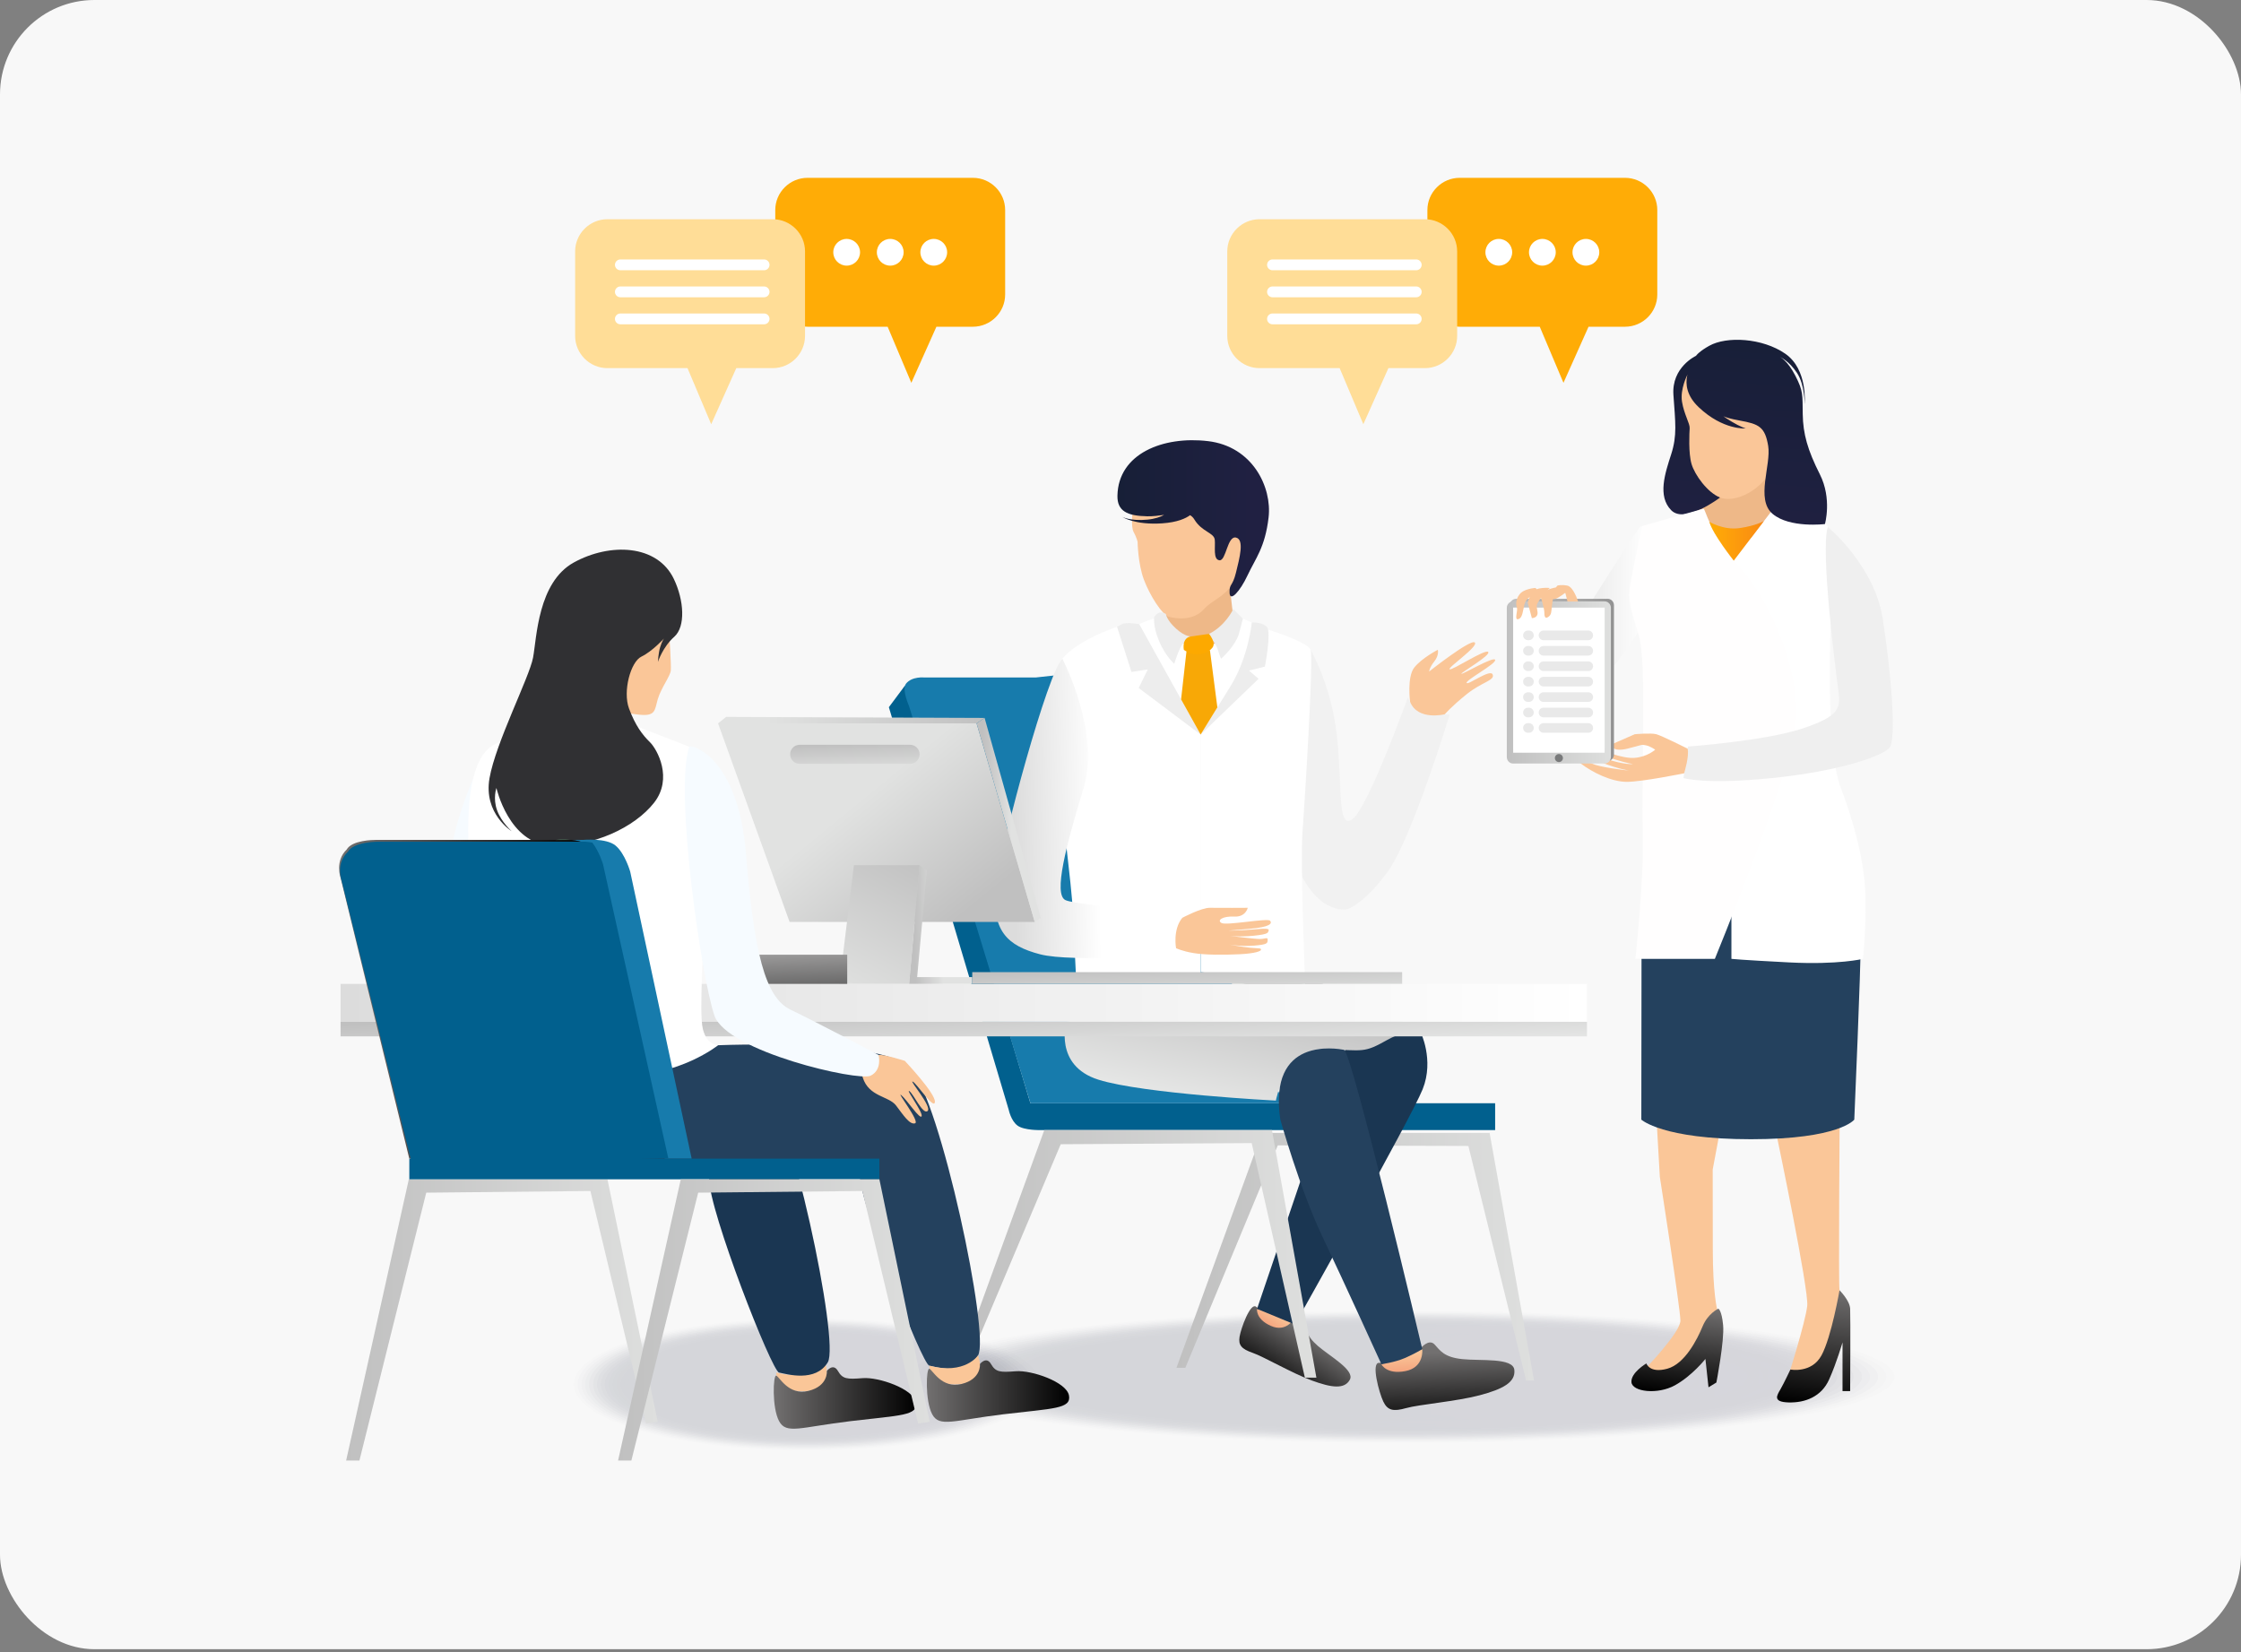 <svg width="274" height="202" viewBox="0 0 274 202" fill="none" xmlns="http://www.w3.org/2000/svg">
<rect x="0" y="0" width="274" height="202" fill="#808080" stroke="none"/>
<rect width="274" height="201.652" rx="11.545" fill="#F8F8F8"/>
<g clip-path="url(#clip0_2716_8542)">
<g opacity="0.16">
<path opacity="0.04" d="M98.668 177.371C114.423 177.371 127.196 173.745 127.196 169.272C127.196 164.799 114.423 161.173 98.668 161.173C82.913 161.173 70.141 164.799 70.141 169.272C70.141 173.745 82.913 177.371 98.668 177.371Z" fill="url(#paint0_linear_2716_8542)"/>
<path opacity="0.08" d="M98.663 177.237C114.157 177.237 126.717 173.671 126.717 169.272C126.717 164.873 114.157 161.307 98.663 161.307C83.169 161.307 70.609 164.873 70.609 169.272C70.609 173.671 83.169 177.237 98.663 177.237Z" fill="url(#paint1_linear_2716_8542)"/>
<path opacity="0.12" d="M98.666 177.102C113.898 177.102 126.246 173.597 126.246 169.272C126.246 164.948 113.898 161.442 98.666 161.442C83.434 161.442 71.086 164.948 71.086 169.272C71.086 173.597 83.434 177.102 98.666 177.102Z" fill="url(#paint2_linear_2716_8542)"/>
<path opacity="0.15" d="M98.669 176.968C113.64 176.968 125.776 173.522 125.776 169.272C125.776 165.022 113.64 161.576 98.669 161.576C83.698 161.576 71.562 165.022 71.562 169.272C71.562 173.522 83.698 176.968 98.669 176.968Z" fill="url(#paint3_linear_2716_8542)"/>
<path opacity="0.19" d="M98.664 176.834C113.373 176.834 125.297 173.448 125.297 169.272C125.297 165.096 113.373 161.711 98.664 161.711C83.955 161.711 72.031 165.096 72.031 169.272C72.031 173.448 83.955 176.834 98.664 176.834Z" fill="url(#paint4_linear_2716_8542)"/>
<path opacity="0.23" d="M98.666 176.699C113.113 176.699 124.825 173.374 124.825 169.272C124.825 165.171 113.113 161.846 98.666 161.846C84.219 161.846 72.508 165.171 72.508 169.272C72.508 173.374 84.219 176.699 98.666 176.699Z" fill="url(#paint5_linear_2716_8542)"/>
<path opacity="0.27" d="M98.669 176.564C112.855 176.564 124.354 173.3 124.354 169.272C124.354 165.245 112.855 161.98 98.669 161.98C84.484 161.98 72.984 165.245 72.984 169.272C72.984 173.3 84.484 176.564 98.669 176.564Z" fill="url(#paint6_linear_2716_8542)"/>
<path opacity="0.31" d="M98.665 176.43C112.588 176.43 123.876 173.225 123.876 169.272C123.876 165.319 112.588 162.114 98.665 162.114C84.741 162.114 73.453 165.319 73.453 169.272C73.453 173.225 84.741 176.43 98.665 176.43Z" fill="url(#paint7_linear_2716_8542)"/>
<path opacity="0.35" d="M98.667 176.295C112.33 176.295 123.405 173.151 123.405 169.272C123.405 165.394 112.33 162.249 98.667 162.249C85.005 162.249 73.93 165.394 73.93 169.272C73.93 173.151 85.005 176.295 98.667 176.295Z" fill="url(#paint8_linear_2716_8542)"/>
<path opacity="0.38" d="M98.662 176.161C112.063 176.161 122.927 173.077 122.927 169.272C122.927 165.468 112.063 162.384 98.662 162.384C85.262 162.384 74.398 165.468 74.398 169.272C74.398 173.077 85.262 176.161 98.662 176.161Z" fill="url(#paint9_linear_2716_8542)"/>
<path opacity="0.42" d="M98.665 176.027C111.803 176.027 122.454 173.003 122.454 169.272C122.454 165.542 111.803 162.518 98.665 162.518C85.526 162.518 74.875 165.542 74.875 169.272C74.875 173.003 85.526 176.027 98.665 176.027Z" fill="url(#paint10_linear_2716_8542)"/>
<path opacity="0.46" d="M98.668 175.892C111.545 175.892 121.984 172.928 121.984 169.272C121.984 165.616 111.545 162.653 98.668 162.653C85.79 162.653 75.352 165.616 75.352 169.272C75.352 172.928 85.79 175.892 98.668 175.892Z" fill="url(#paint11_linear_2716_8542)"/>
<path opacity="0.5" d="M98.663 175.757C111.278 175.757 121.505 172.854 121.505 169.272C121.505 165.691 111.278 162.787 98.663 162.787C86.047 162.787 75.82 165.691 75.82 169.272C75.82 172.854 86.047 175.757 98.663 175.757Z" fill="url(#paint12_linear_2716_8542)"/>
<path opacity="0.54" d="M98.666 175.623C111.02 175.623 121.035 172.78 121.035 169.272C121.035 165.765 111.02 162.921 98.666 162.921C86.312 162.921 76.297 165.765 76.297 169.272C76.297 172.78 86.312 175.623 98.666 175.623Z" fill="url(#paint13_linear_2716_8542)"/>
<path opacity="0.58" d="M98.669 175.488C110.761 175.488 120.564 172.705 120.564 169.272C120.564 165.839 110.761 163.056 98.669 163.056C86.576 163.056 76.773 165.839 76.773 169.272C76.773 172.705 86.576 175.488 98.669 175.488Z" fill="url(#paint14_linear_2716_8542)"/>
<path opacity="0.62" d="M98.663 175.354C110.493 175.354 120.084 172.631 120.084 169.272C120.084 165.913 110.493 163.191 98.663 163.191C86.833 163.191 77.242 165.913 77.242 169.272C77.242 172.631 86.833 175.354 98.663 175.354Z" fill="url(#paint15_linear_2716_8542)"/>
<path opacity="0.65" d="M98.666 175.22C110.235 175.22 119.613 172.557 119.613 169.272C119.613 165.988 110.235 163.325 98.666 163.325C87.097 163.325 77.719 165.988 77.719 169.272C77.719 172.557 87.097 175.22 98.666 175.22Z" fill="url(#paint16_linear_2716_8542)"/>
<path opacity="0.69" d="M98.669 175.085C109.976 175.085 119.142 172.482 119.142 169.272C119.142 166.062 109.976 163.46 98.669 163.46C87.362 163.46 78.195 166.062 78.195 169.272C78.195 172.482 87.362 175.085 98.669 175.085Z" fill="url(#paint17_linear_2716_8542)"/>
<path opacity="0.73" d="M98.664 174.95C109.71 174.95 118.664 172.408 118.664 169.272C118.664 166.136 109.71 163.594 98.664 163.594C87.618 163.594 78.664 166.136 78.664 169.272C78.664 172.408 87.618 174.95 98.664 174.95Z" fill="url(#paint18_linear_2716_8542)"/>
<path opacity="0.77" d="M98.667 174.816C109.451 174.816 118.193 172.334 118.193 169.272C118.193 166.21 109.451 163.728 98.667 163.728C87.883 163.728 79.141 166.21 79.141 169.272C79.141 172.334 87.883 174.816 98.667 174.816Z" fill="url(#paint19_linear_2716_8542)"/>
<path opacity="0.81" d="M98.669 174.681C109.191 174.681 117.721 172.259 117.721 169.272C117.721 166.285 109.191 163.863 98.669 163.863C88.147 163.863 79.617 166.285 79.617 169.272C79.617 172.259 88.147 174.681 98.669 174.681Z" fill="url(#paint20_linear_2716_8542)"/>
<path opacity="0.85" d="M98.664 174.546C108.925 174.546 117.243 172.185 117.243 169.272C117.243 166.359 108.925 163.998 98.664 163.998C88.404 163.998 80.086 166.359 80.086 169.272C80.086 172.185 88.404 174.546 98.664 174.546Z" fill="url(#paint21_linear_2716_8542)"/>
<path opacity="0.88" d="M98.667 174.412C108.666 174.412 116.772 172.111 116.772 169.272C116.772 166.433 108.666 164.132 98.667 164.132C88.668 164.132 80.562 166.433 80.562 169.272C80.562 172.111 88.668 174.412 98.667 174.412Z" fill="url(#paint22_linear_2716_8542)"/>
<path opacity="0.92" d="M98.662 174.277C108.4 174.277 116.293 172.036 116.293 169.272C116.293 166.508 108.4 164.267 98.662 164.267C88.925 164.267 81.031 166.508 81.031 169.272C81.031 172.036 88.925 174.277 98.662 174.277Z" fill="url(#paint23_linear_2716_8542)"/>
<path opacity="0.96" d="M98.665 174.143C108.141 174.143 115.823 171.962 115.823 169.272C115.823 166.582 108.141 164.401 98.665 164.401C89.189 164.401 81.508 166.582 81.508 169.272C81.508 171.962 89.189 174.143 98.665 174.143Z" fill="url(#paint24_linear_2716_8542)"/>
<path d="M98.667 174.009C107.881 174.009 115.35 171.888 115.35 169.272C115.35 166.656 107.881 164.535 98.667 164.535C89.454 164.535 81.984 166.656 81.984 169.272C81.984 171.888 89.454 174.009 98.667 174.009Z" fill="url(#paint25_linear_2716_8542)"/>
</g>
<g opacity="0.16">
<path opacity="0.04" d="M171.438 176.443C204.688 176.443 231.642 172.817 231.642 168.343C231.642 163.87 204.688 160.244 171.438 160.244C138.189 160.244 111.234 163.87 111.234 168.343C111.234 172.817 138.189 176.443 171.438 176.443Z" fill="url(#paint26_linear_2716_8542)"/>
<path opacity="0.08" d="M171.438 176.308C204.135 176.308 230.641 172.742 230.641 168.343C230.641 163.944 204.135 160.378 171.438 160.378C138.741 160.378 112.234 163.944 112.234 168.343C112.234 172.742 138.741 176.308 171.438 176.308Z" fill="url(#paint27_linear_2716_8542)"/>
<path opacity="0.12" d="M171.438 176.173C203.583 176.173 229.642 172.668 229.642 168.343C229.642 164.019 203.583 160.513 171.438 160.513C139.293 160.513 113.234 164.019 113.234 168.343C113.234 172.668 139.293 176.173 171.438 176.173Z" fill="url(#paint28_linear_2716_8542)"/>
<path opacity="0.15" d="M171.439 176.039C203.032 176.039 228.643 172.594 228.643 168.343C228.643 164.093 203.032 160.648 171.439 160.648C139.846 160.648 114.234 164.093 114.234 168.343C114.234 172.594 139.846 176.039 171.439 176.039Z" fill="url(#paint29_linear_2716_8542)"/>
<path opacity="0.19" d="M171.438 175.905C202.479 175.905 227.642 172.52 227.642 168.343C227.642 164.167 202.479 160.782 171.438 160.782C140.398 160.782 115.234 164.167 115.234 168.343C115.234 172.52 140.398 175.905 171.438 175.905Z" fill="url(#paint30_linear_2716_8542)"/>
<path opacity="0.23" d="M171.439 175.77C201.927 175.77 226.643 172.445 226.643 168.343C226.643 164.242 201.927 160.917 171.439 160.917C140.95 160.917 116.234 164.242 116.234 168.343C116.234 172.445 140.95 175.77 171.439 175.77Z" fill="url(#paint31_linear_2716_8542)"/>
<path opacity="0.27" d="M171.439 175.636C201.375 175.636 225.643 172.371 225.643 168.343C225.643 164.316 201.375 161.051 171.439 161.051C141.502 161.051 117.234 164.316 117.234 168.343C117.234 172.371 141.502 175.636 171.439 175.636Z" fill="url(#paint32_linear_2716_8542)"/>
<path opacity="0.31" d="M171.439 175.501C200.823 175.501 224.644 172.297 224.644 168.343C224.644 164.39 200.823 161.186 171.439 161.186C142.055 161.186 118.234 164.39 118.234 168.343C118.234 172.297 142.055 175.501 171.439 175.501Z" fill="url(#paint33_linear_2716_8542)"/>
<path opacity="0.35" d="M171.439 175.366C200.272 175.366 223.645 172.222 223.645 168.343C223.645 164.465 200.272 161.321 171.439 161.321C142.607 161.321 119.234 164.465 119.234 168.343C119.234 172.222 142.607 175.366 171.439 175.366Z" fill="url(#paint34_linear_2716_8542)"/>
<path opacity="0.38" d="M171.439 175.232C199.719 175.232 222.644 172.148 222.644 168.344C222.644 164.539 199.719 161.455 171.439 161.455C143.16 161.455 120.234 164.539 120.234 168.344C120.234 172.148 143.16 175.232 171.439 175.232Z" fill="url(#paint35_linear_2716_8542)"/>
<path opacity="0.42" d="M171.44 175.098C199.167 175.098 221.645 172.074 221.645 168.344C221.645 164.613 199.167 161.589 171.44 161.589C143.712 161.589 121.234 164.613 121.234 168.344C121.234 172.074 143.712 175.098 171.44 175.098Z" fill="url(#paint36_linear_2716_8542)"/>
<path opacity="0.46" d="M171.44 174.963C198.616 174.963 220.646 171.999 220.646 168.343C220.646 164.688 198.616 161.724 171.44 161.724C144.265 161.724 122.234 164.688 122.234 168.343C122.234 171.999 144.265 174.963 171.44 174.963Z" fill="url(#paint37_linear_2716_8542)"/>
<path opacity="0.5" d="M171.44 174.829C198.063 174.829 219.645 171.925 219.645 168.344C219.645 164.762 198.063 161.858 171.44 161.858C144.817 161.858 123.234 164.762 123.234 168.344C123.234 171.925 144.817 174.829 171.44 174.829Z" fill="url(#paint38_linear_2716_8542)"/>
<path opacity="0.54" d="M171.44 174.694C197.511 174.694 218.646 171.851 218.646 168.344C218.646 164.836 197.511 161.993 171.44 161.993C145.369 161.993 124.234 164.836 124.234 168.344C124.234 171.851 145.369 174.694 171.44 174.694Z" fill="url(#paint39_linear_2716_8542)"/>
<path opacity="0.58" d="M171.44 174.559C196.959 174.559 217.646 171.776 217.646 168.344C217.646 164.911 196.959 162.128 171.44 162.128C145.921 162.128 125.234 164.911 125.234 168.344C125.234 171.776 145.921 174.559 171.44 174.559Z" fill="url(#paint40_linear_2716_8542)"/>
<path opacity="0.62" d="M171.44 174.425C196.407 174.425 216.646 171.702 216.646 168.344C216.646 164.985 196.407 162.262 171.44 162.262C146.474 162.262 126.234 164.985 126.234 168.344C126.234 171.702 146.474 174.425 171.44 174.425Z" fill="url(#paint41_linear_2716_8542)"/>
<path opacity="0.65" d="M171.441 174.291C195.855 174.291 215.647 171.628 215.647 168.344C215.647 165.059 195.855 162.396 171.441 162.396C147.026 162.396 127.234 165.059 127.234 168.344C127.234 171.628 147.026 174.291 171.441 174.291Z" fill="url(#paint42_linear_2716_8542)"/>
<path opacity="0.69" d="M171.441 174.156C195.303 174.156 214.647 171.554 214.647 168.344C214.647 165.133 195.303 162.531 171.441 162.531C147.578 162.531 128.234 165.133 128.234 168.344C128.234 171.554 147.578 174.156 171.441 174.156Z" fill="url(#paint43_linear_2716_8542)"/>
<path opacity="0.73" d="M171.441 174.022C194.751 174.022 213.648 171.479 213.648 168.344C213.648 165.208 194.751 162.666 171.441 162.666C148.131 162.666 129.234 165.208 129.234 168.344C129.234 171.479 148.131 174.022 171.441 174.022Z" fill="url(#paint44_linear_2716_8542)"/>
<path opacity="0.77" d="M171.441 173.887C194.198 173.887 212.647 171.405 212.647 168.344C212.647 165.282 194.198 162.8 171.441 162.8C148.683 162.8 130.234 165.282 130.234 168.344C130.234 171.405 148.683 173.887 171.441 173.887Z" fill="url(#paint45_linear_2716_8542)"/>
<path opacity="0.81" d="M171.441 173.752C193.647 173.752 211.648 171.331 211.648 168.344C211.648 165.356 193.647 162.935 171.441 162.935C149.236 162.935 131.234 165.356 131.234 168.344C131.234 171.331 149.236 173.752 171.441 173.752Z" fill="url(#paint46_linear_2716_8542)"/>
<path opacity="0.85" d="M171.434 173.618C193.087 173.618 210.641 171.257 210.641 168.344C210.641 165.431 193.087 163.069 171.434 163.069C149.78 163.069 132.227 165.431 132.227 168.344C132.227 171.257 149.78 173.618 171.434 173.618Z" fill="url(#paint47_linear_2716_8542)"/>
<path opacity="0.88" d="M171.441 173.484C192.542 173.484 209.648 171.182 209.648 168.344C209.648 165.505 192.542 163.203 171.441 163.203C150.34 163.203 133.234 165.505 133.234 168.344C133.234 171.182 150.34 173.484 171.441 173.484Z" fill="url(#paint48_linear_2716_8542)"/>
<path opacity="0.92" d="M171.434 173.349C191.983 173.349 208.641 171.108 208.641 168.344C208.641 165.579 191.983 163.338 171.434 163.338C150.885 163.338 134.227 165.579 134.227 168.344C134.227 171.108 150.885 173.349 171.434 173.349Z" fill="url(#paint49_linear_2716_8542)"/>
<path opacity="0.96" d="M171.434 173.214C191.431 173.214 207.642 171.033 207.642 168.343C207.642 165.653 191.431 163.472 171.434 163.472C151.437 163.472 135.227 165.653 135.227 168.343C135.227 171.033 151.437 173.214 171.434 173.214Z" fill="url(#paint50_linear_2716_8542)"/>
<path d="M171.434 173.08C190.879 173.08 206.642 170.959 206.642 168.343C206.642 165.727 190.879 163.607 171.434 163.607C151.99 163.607 136.227 165.727 136.227 168.343C136.227 170.959 151.99 173.08 171.434 173.08Z" fill="url(#paint51_linear_2716_8542)"/>
</g>
<path d="M94.906 167.824C94.906 167.824 94.838 170.339 98.506 170.099C102.174 169.858 100.863 166.573 100.863 166.573C100.863 166.573 99.255 168.979 94.906 167.824Z" fill="#FAC698"/>
<path d="M101.097 167.624C101.097 167.624 101.868 166.625 102.445 167.624C103.021 168.622 103.56 168.66 105.482 168.507C107.405 168.353 111.672 169.811 111.979 171.463C112.287 173.114 110.095 173.036 103.982 173.766C97.869 174.496 96.139 175.417 95.255 173.766C94.37 172.115 94.521 168.092 94.907 168.204C95.293 168.315 96.398 170.667 98.844 170.067C101.291 169.467 101.096 167.624 101.096 167.624L101.097 167.624Z" fill="url(#paint52_linear_2716_8542)"/>
<path d="M92.967 131.468C90.197 128.512 77.019 128.456 70.766 128.604V142.827C79.192 142.637 86.698 142.704 86.698 144.12C86.698 148.101 94.355 167.641 95.252 167.824C96.15 168.006 99.716 169.065 101.211 166.573C102.704 164.08 96.628 135.375 92.967 131.468V131.468Z" fill="#1A3652"/>
<path d="M49.986 144.193L42.32 178.585H43.944L52.116 145.829L72.186 145.625L78.999 174.055L80.419 173.846L74.27 144.193H49.986Z" fill="url(#paint53_linear_2716_8542)"/>
<path d="M59.639 91.619C59.639 91.619 56.413 97.065 55.152 103.907C53.89 110.748 53.8 115.249 55.783 116.059C57.766 116.87 64.257 110.693 64.257 110.693L59.639 91.619H59.639Z" fill="#F6FBFF"/>
<path d="M202.106 129.314L202.944 143.907C202.944 143.907 205.458 160.031 205.458 161.477C205.458 162.923 201.117 167.409 201.117 167.409C201.117 167.409 204.391 168.93 207.134 165.964C209.876 162.998 209.953 160.107 209.953 160.107C209.953 160.107 209.418 158.13 209.418 152.729C209.418 147.329 209.408 142.994 209.408 142.994L212.162 128.315L202.107 129.314H202.106Z" fill="#FAC698"/>
<path d="M217.016 133.679L217.299 139.166C217.299 139.166 221.177 157.69 220.965 159.661C220.754 161.632 218.638 168.32 218.638 168.32C218.638 168.32 222.234 169.165 223.362 165.574C224.491 161.984 225.054 158.323 224.913 157.76C224.772 157.197 224.934 136.006 224.934 136.006L225.829 133.68H217.016L217.016 133.679Z" fill="#FAC698"/>
<path d="M200.705 115.897L200.68 136.899C200.68 136.899 203.251 139.295 214.083 139.295C224.915 139.295 226.718 136.899 226.718 136.899C226.718 136.899 227.548 117.637 227.482 115.576C227.418 113.514 212.254 109.069 212.254 109.069C212.254 109.069 200.06 115.834 200.704 115.898L200.705 115.897Z" fill="#24415E"/>
<path d="M200.508 64.432C200.508 64.432 199.534 65.794 198.712 67.074C197.891 68.356 188.859 82.294 188.962 83.267C189.063 84.241 191.578 86.7 194.734 84.035C197.891 81.371 200.262 77.32 200.262 77.32C200.262 77.32 202.921 63.325 200.508 64.431V64.432Z" fill="url(#paint54_linear_2716_8542)"/>
<path d="M208.568 59.887C208.568 59.887 208.667 61.6 208.147 62.008C207.626 62.417 206.195 62.974 206.195 62.974C206.195 62.974 206.174 65.463 207.031 65.685C207.885 65.908 216.814 65.722 217.148 65.685C217.483 65.648 217.364 63.475 217.215 62.547C217.067 61.619 216.845 57.688 216.845 57.688L208.567 59.887H208.568Z" fill="#EEB888"/>
<path d="M211.984 68.534L217.132 61.799C217.132 61.799 222.797 62.688 223.484 64.432C224.169 66.176 223.92 72.403 223.795 77.322C223.671 82.242 223.546 92.33 225.043 96.253C226.539 100.177 227.786 104.66 228.036 108.521C228.285 112.382 227.786 117.241 227.786 117.241C227.786 117.241 224.793 117.987 218.744 117.675C212.694 117.364 211.695 117.241 211.695 117.241V110.016L211.984 68.535V68.534Z" fill="white"/>
<path d="M207.35 43.517C207.35 43.517 204.369 44.89 204.604 48.282C204.84 51.675 205.078 53.232 204.329 55.55C203.582 57.867 202.638 60.655 204.329 62.384C206.02 64.112 210.304 60.833 210.304 60.833C210.304 60.833 207.223 43.228 207.35 43.517H207.35Z" fill="url(#paint55_linear_2716_8542)"/>
<path d="M206.301 45.853C206.301 45.853 205.403 47.578 205.654 49.123C205.906 50.668 206.626 51.781 206.59 52.356C206.554 52.931 206.425 55.409 206.821 56.738C207.214 58.067 208.761 60.223 210.308 60.833C211.855 61.444 214.756 60.438 216.556 57.6C218.354 54.763 215.836 50.919 213.606 48.584C211.375 46.248 206.302 45.853 206.302 45.853H206.301Z" fill="#FAC698"/>
<path d="M208.277 62.197C208.484 62.089 209.049 65.349 212.702 69.341C216.356 73.332 220.491 82.417 219.457 89.161C218.423 95.906 209.671 117.24 209.671 117.24H199.953C199.953 117.24 201.055 107.28 200.848 101.455C200.641 95.631 201.4 81.04 200.366 77.668C199.333 74.296 198.987 73.401 199.333 71.405C199.677 69.409 200.78 64.317 200.78 64.317L208.277 62.197Z" fill="#FFFEFE"/>
<path d="M223.486 64.432C223.486 64.432 229.167 69.108 230.193 75.638C231.218 82.17 231.901 90.407 231.022 91.431C230.143 92.454 224.871 94.306 216.672 95.135C208.472 95.964 205.836 95.135 205.836 95.135L206.373 91.284C206.373 91.284 215.745 90.602 220.332 89.091C224.922 87.581 225.068 86.557 224.775 84.461C224.483 82.366 222.54 67.164 223.487 64.432L223.486 64.432Z" fill="#EFEFEF"/>
<path d="M207.118 44.142C207.118 44.142 204.715 46.967 207.698 49.793C210.684 52.618 213.437 52.386 213.437 52.386C213.437 52.386 212.778 52.192 211.692 51.535C210.607 50.877 210.413 50.645 210.413 50.645C210.413 50.645 210.336 50.993 212.701 51.419C215.065 51.844 215.802 52.193 216.189 54.515C216.577 56.838 214.63 61.045 216.724 62.826C218.817 64.606 223.129 64.077 223.129 64.077C223.129 64.077 224.014 60.98 222.509 57.999C221.004 55.019 220.454 53.044 220.415 50.645C220.377 48.244 220.492 47.857 219.523 45.961C218.555 44.064 217.624 43.638 217.624 43.638C217.624 43.638 218.747 44.128 219.715 45.599C220.685 47.07 220.644 49.412 220.644 49.412C220.644 49.412 221.074 45.187 218.283 43.251C215.49 41.315 211.11 41.083 208.978 42.283C206.846 43.483 207.117 44.141 207.117 44.141L207.118 44.142Z" fill="url(#paint56_linear_2716_8542)"/>
<path d="M208.992 63.796C208.992 63.796 210.71 64.854 212.694 64.571C214.678 64.287 215.667 63.711 215.667 63.711L211.98 68.552C211.98 68.552 209.408 65.309 208.992 63.796Z" fill="url(#paint57_linear_2716_8542)"/>
<path d="M206.336 91.536C206.336 91.536 203.188 89.955 202.512 89.775C201.836 89.595 199.878 89.775 199.878 89.775L196.942 91.061C196.942 91.061 197.091 92.011 198.992 91.536C200.894 91.061 200.647 91.014 201.23 91.13C201.812 91.246 202.372 91.668 202.372 91.668C202.372 91.668 201.416 92.549 199.854 92.666C198.293 92.782 195.916 91.711 195.474 91.665C195.031 91.618 194.682 91.874 196.266 92.456C197.851 93.038 199.249 93.364 199.576 93.41C199.902 93.457 198.341 93.504 196.429 92.781C194.518 92.06 194.565 91.734 194.261 91.734C193.958 91.734 193.842 92.455 195.87 93.247C197.897 94.038 199.204 94.224 199.204 94.224C199.204 94.224 196.452 93.944 195.078 93.526C193.702 93.107 192.91 92.153 192.91 92.153C192.91 92.153 191.883 92.292 193.283 93.362C194.682 94.433 197.012 95.601 198.923 95.597C200.835 95.591 205.916 94.552 205.916 94.552C205.916 94.552 206.57 92.405 206.337 91.534L206.336 91.536Z" fill="#FAC698"/>
<path d="M184.609 92.253C184.609 92.691 184.952 93.045 185.375 93.045H196.568C196.99 93.045 197.333 92.691 197.333 92.253V74.008C197.333 73.571 196.99 73.217 196.568 73.217H185.375C184.952 73.217 184.609 73.571 184.609 74.008V92.253Z" fill="url(#paint58_linear_2716_8542)"/>
<path d="M184.234 92.566C184.234 93.002 184.577 93.357 185 93.357H196.192C196.614 93.357 196.957 93.002 196.957 92.566V74.32C196.957 73.884 196.614 73.53 196.192 73.53H185C184.577 73.53 184.234 73.884 184.234 74.32V92.566Z" fill="url(#paint59_linear_2716_8542)"/>
<path d="M185.012 92.037C185.012 92.037 185.008 91.432 185.008 91.416V74.32C185.008 74.298 185.017 74.29 185.017 74.29L196.196 74.293C196.196 74.293 196.199 74.303 196.199 74.32V91.416C196.199 91.43 196.196 92.032 196.193 92.037H185.012Z" fill="white"/>
<path d="M187.703 71.892C187.703 71.892 186.315 71.97 185.788 72.672C185.26 73.374 185.358 73.979 185.475 74.311C185.592 74.643 185.142 75.794 185.592 75.715C186.042 75.638 186.14 75.072 186.276 74.428C186.413 73.784 186.432 73.413 187.058 72.984C187.682 72.555 188.133 72.047 187.703 71.892Z" fill="#FAC698"/>
<path d="M189.485 71.892C189.485 71.892 187.765 71.737 187.337 72.418C186.908 73.099 186.789 73.686 186.789 73.686L187.297 75.578C187.297 75.578 188.119 75.578 187.981 74.778C187.845 73.979 187.848 73.959 188.208 73.393C188.567 72.827 189.485 71.891 189.485 71.891V71.892Z" fill="#FAC698"/>
<path d="M190.231 71.829C190.231 71.829 189.172 71.989 188.762 72.438L188.352 72.887C188.352 72.887 188.82 74.407 188.82 74.837C188.82 75.267 188.863 75.735 189.291 75.441C189.72 75.149 189.657 74.835 189.758 74.041C189.858 73.245 189.856 73.178 190.11 72.808C190.364 72.437 190.231 71.828 190.231 71.828V71.829Z" fill="#FAC698"/>
<path d="M192.943 73.55C192.943 73.55 192.396 71.736 191.615 71.599C190.833 71.462 190.423 71.599 190.423 71.599L189.367 72.867C189.367 72.867 189.661 73.549 190.462 73.101C191.262 72.653 191.36 72.397 191.398 72.544C191.438 72.691 191.652 73.549 191.652 73.549H192.943L192.943 73.55Z" fill="#FAC698"/>
<g opacity="0.6">
<path d="M186.939 77.099H186.815C186.49 77.099 186.227 77.362 186.227 77.687C186.227 78.011 186.49 78.275 186.815 78.275H186.939C187.264 78.275 187.528 78.011 187.528 77.687C187.528 77.362 187.264 77.099 186.939 77.099Z" fill="#DADADA"/>
<path d="M194.19 77.099H188.721C188.396 77.099 188.133 77.362 188.133 77.687C188.133 78.011 188.396 78.275 188.721 78.275H194.19C194.515 78.275 194.779 78.011 194.779 77.687C194.779 77.362 194.515 77.099 194.19 77.099Z" fill="#DADADA"/>
<path d="M186.939 78.986H186.815C186.49 78.986 186.227 79.249 186.227 79.574C186.227 79.898 186.49 80.162 186.815 80.162H186.939C187.264 80.162 187.528 79.898 187.528 79.574C187.528 79.249 187.264 78.986 186.939 78.986Z" fill="#DADADA"/>
<path d="M194.19 78.986H188.721C188.396 78.986 188.133 79.249 188.133 79.574C188.133 79.898 188.396 80.162 188.721 80.162H194.19C194.515 80.162 194.779 79.898 194.779 79.574C194.779 79.249 194.515 78.986 194.19 78.986Z" fill="#DADADA"/>
<path d="M186.939 80.873H186.815C186.49 80.873 186.227 81.136 186.227 81.461C186.227 81.786 186.49 82.049 186.815 82.049H186.939C187.264 82.049 187.528 81.786 187.528 81.461C187.528 81.136 187.264 80.873 186.939 80.873Z" fill="#DADADA"/>
<path d="M194.19 80.873H188.721C188.396 80.873 188.133 81.136 188.133 81.461C188.133 81.786 188.396 82.049 188.721 82.049H194.19C194.515 82.049 194.779 81.786 194.779 81.461C194.779 81.136 194.515 80.873 194.19 80.873Z" fill="#DADADA"/>
<path d="M186.94 83.935H186.815C186.49 83.935 186.227 83.672 186.227 83.348C186.227 83.023 186.49 82.76 186.815 82.76H186.94C187.265 82.76 187.529 83.023 187.529 83.348C187.529 83.672 187.265 83.935 186.94 83.935Z" fill="#DADADA"/>
<path d="M194.19 83.935H188.721C188.397 83.935 188.133 83.672 188.133 83.348C188.133 83.023 188.397 82.76 188.721 82.76H194.19C194.515 82.76 194.779 83.023 194.779 83.348C194.779 83.672 194.515 83.935 194.19 83.935Z" fill="#DADADA"/>
<path d="M186.939 84.648H186.815C186.49 84.648 186.227 84.911 186.227 85.236C186.227 85.56 186.49 85.823 186.815 85.823H186.939C187.264 85.823 187.528 85.56 187.528 85.236C187.528 84.911 187.264 84.648 186.939 84.648Z" fill="#DADADA"/>
<path d="M194.19 84.648H188.721C188.396 84.648 188.133 84.911 188.133 85.236C188.133 85.56 188.396 85.823 188.721 85.823H194.19C194.515 85.823 194.779 85.56 194.779 85.236C194.779 84.911 194.515 84.648 194.19 84.648Z" fill="#DADADA"/>
<path d="M186.939 86.535H186.815C186.49 86.535 186.227 86.798 186.227 87.123C186.227 87.447 186.49 87.71 186.815 87.71H186.939C187.264 87.71 187.528 87.447 187.528 87.123C187.528 86.798 187.264 86.535 186.939 86.535Z" fill="#DADADA"/>
<path d="M194.19 86.535H188.721C188.396 86.535 188.133 86.798 188.133 87.123C188.133 87.447 188.396 87.71 188.721 87.71H194.19C194.515 87.71 194.779 87.447 194.779 87.123C194.779 86.798 194.515 86.535 194.19 86.535Z" fill="#DADADA"/>
<path d="M186.939 88.421H186.815C186.49 88.421 186.227 88.685 186.227 89.009C186.227 89.334 186.49 89.597 186.815 89.597H186.939C187.264 89.597 187.528 89.334 187.528 89.009C187.528 88.685 187.264 88.421 186.939 88.421Z" fill="#DADADA"/>
<path d="M194.19 88.421H188.721C188.396 88.421 188.133 88.685 188.133 89.009C188.133 89.334 188.396 89.597 188.721 89.597H194.19C194.515 89.597 194.779 89.334 194.779 89.009C194.779 88.685 194.515 88.421 194.19 88.421Z" fill="#DADADA"/>
</g>
<path d="M210.098 160.012C210.098 160.012 208.825 160.595 208.172 162.175C207.519 163.755 206.005 166.776 203.839 167.36C201.674 167.943 201.295 166.707 201.295 166.707C201.295 166.707 199.37 167.84 199.473 169.008C199.577 170.175 202.666 170.553 204.783 169.385C206.9 168.218 208.516 166.158 208.516 166.158L208.894 169.626L209.856 169.043C209.856 169.043 210.854 163.893 210.681 162.039C210.51 160.185 210.098 160.013 210.098 160.013V160.012Z" fill="url(#paint60_linear_2716_8542)"/>
<path d="M224.912 157.76C224.912 157.76 223.924 163.494 222.707 165.727C221.49 167.96 218.906 167.454 218.906 167.454C218.906 167.454 218.15 169.067 217.711 169.834C217.273 170.6 216.669 171.422 218.698 171.477C220.728 171.531 222.702 170.765 223.635 168.684C224.567 166.603 225.279 164.139 225.279 164.139V170.095H226.212C226.212 170.095 226.266 161.032 226.212 160.012C226.157 158.992 224.912 157.76 224.912 157.76Z" fill="url(#paint61_linear_2716_8542)"/>
<path d="M191.094 92.688C191.094 92.96 190.874 93.18 190.602 93.18C190.331 93.18 190.109 92.96 190.109 92.688C190.109 92.417 190.331 92.197 190.602 92.197C190.874 92.197 191.094 92.417 191.094 92.688Z" fill="#797A7B"/>
<path d="M154.294 138.524L143.844 167.239H144.931L156.229 140.048L179.534 140.117L186.595 168.798H187.562L182.129 138.524H154.294Z" fill="url(#paint62_linear_2716_8542)"/>
<path d="M110.653 83.818L125.984 134.896H182.807V138.176H127.216C127.216 138.176 125.251 138.226 124.43 137.642C123.61 137.056 123.335 135.704 123.335 135.704L108.68 86.469L110.653 83.818H110.653Z" fill="#01608E"/>
<path d="M126.622 82.839H113.048C113.048 82.839 111.511 82.666 110.774 83.593C110.23 84.296 111.147 86.332 111.147 86.332L125.989 134.894H156.937L134.086 82.02L126.622 82.838V82.839Z" fill="#177BAC"/>
<path d="M158.158 161.039C158.158 161.039 159.464 160.679 159.588 161.565C159.711 162.451 159.623 163.259 161.126 164.563C162.629 165.866 165.683 167.53 165.038 168.704C164.395 169.878 162.839 169.696 160.404 168.799C157.969 167.903 154.508 165.878 153.148 165.408C151.788 164.937 151.393 164.462 151.559 163.443C151.726 162.423 152.875 159.235 153.575 159.772C154.277 160.31 156.836 161.933 158.158 161.039L158.158 161.039Z" fill="url(#paint63_linear_2716_8542)"/>
<path d="M153.695 160.037C153.695 160.037 153.476 161.267 155.385 162.119C157.294 162.972 158.217 161.223 158.217 161.223L153.695 160.037Z" fill="url(#paint64_linear_2716_8542)"/>
<path d="M173.668 126.149C173.668 126.149 175.389 129.573 173.945 133.179C172.501 136.784 158.325 161.951 158.325 161.951L153.695 160.037L164.451 128.382C164.451 128.382 172.137 124.404 173.669 126.149H173.668Z" fill="#1A3652"/>
<path d="M130.383 124.937C130.383 124.937 128.801 130.285 134.3 132.015C139.8 133.745 155.997 134.573 155.997 134.573C155.997 134.573 157.202 128.028 162.025 128.254C166.846 128.479 166.77 128.747 169.633 127.146C172.496 125.546 174.379 126.298 174.379 126.298L158.709 118.864L130.383 124.937Z" fill="url(#paint65_linear_2716_8542)"/>
<path d="M160.238 79.448C160.238 79.448 162.73 83.651 163.442 89.816C164.156 95.981 163.442 101.416 165.322 100.187C167.202 98.958 172.127 85.303 172.127 85.303C172.127 85.303 172.839 87.051 174.524 87.18C176.209 87.31 177.247 87.374 177.247 87.374C177.247 87.374 172.645 102.516 169.665 106.593C166.684 110.67 164.674 111.187 164.674 111.187C164.674 111.187 160.073 112.158 157.61 102.969C155.148 93.781 160.238 79.448 160.238 79.448Z" fill="#F1F1F1"/>
<path d="M155.039 76.984C155.039 76.984 159.838 78.457 160.236 79.448C160.632 80.439 159.508 98.33 159.244 101.896C158.979 105.461 159.575 120.295 159.575 120.295L146.796 118.864C146.796 118.864 146.78 91.666 146.796 89.816L155.039 76.985V76.984Z" fill="white"/>
<path d="M136.574 76.639C136.574 76.639 130.939 78.496 129.463 81.161C127.988 83.826 130.682 105.99 130.874 107.911C131.067 109.833 131.131 110.666 131.131 110.666L131.58 119.803L146.791 119.355V88.694L136.574 76.639Z" fill="white"/>
<path d="M142.397 75.27C142.397 75.27 139.29 76.035 138.966 76.6C138.643 77.165 139.814 80.67 142.598 83.893C145.383 87.116 146.795 89.817 146.795 89.817C146.795 89.817 150.911 85.021 152.163 81.073C153.413 77.124 153.051 76.117 153.051 76.117C153.051 76.117 148.289 73.578 142.397 75.271L142.397 75.27Z" fill="white"/>
<path d="M150.198 70.799C150.198 70.799 150.886 75.5 150.78 76.081C150.674 76.662 150.251 78.985 146.654 78.985C143.058 78.985 142.74 76.186 142.74 76.186L142.211 73.228L150.198 70.798L150.198 70.799Z" fill="#EEB888"/>
<path d="M194.031 120.302H41.641V124.937H194.031V120.302Z" fill="url(#paint66_linear_2716_8542)"/>
<path d="M138.485 62.382C138.485 62.382 138.249 64.399 138.594 65.026C138.943 65.653 139.09 66.236 139.09 66.236C139.09 66.236 139.123 68.919 139.867 70.891C140.611 72.864 142.112 75.183 142.904 75.407C143.698 75.631 145.881 75.99 147.221 74.466C148.559 72.942 151.382 72.69 151.928 67.76C152.473 62.829 153.514 63.412 150.339 61.888C147.166 60.364 138.733 60.364 138.485 62.381L138.485 62.382Z" fill="#FAC698"/>
<path d="M147.695 53.938C142.225 53.287 136.722 55.453 136.626 60.612C136.591 62.494 137.827 63.084 140.274 63.128C140.976 63.14 141.675 63.052 142.336 62.957C141.895 63.199 141.231 63.447 140.274 63.539C138.208 63.736 137.206 63.199 137.206 63.199C137.206 63.199 138.741 64.218 142.09 63.991C143.949 63.865 144.969 63.391 145.508 62.993C145.714 63.114 145.891 63.284 146.031 63.518C146.942 65.035 148.431 65.122 148.525 65.989C148.622 66.856 148.287 68.422 149.102 68.506C149.917 68.59 150.057 65.495 151.118 65.729C152.177 65.963 151.552 68.245 151.118 70.021C150.682 71.797 150.288 71.318 150.336 72.488C150.383 73.659 151.621 72.304 152.536 70.345C153.51 68.262 154.674 66.957 155.106 63.271C155.538 59.585 153.166 54.587 147.695 53.937V53.938Z" fill="url(#paint67_linear_2716_8542)"/>
<path d="M147.695 77.572C147.695 77.572 148.649 78.591 148.916 79.477C149.182 80.363 149.302 80.542 149.302 80.542C149.302 80.542 151.104 78.988 151.526 77.326C151.948 75.665 151.971 75.653 151.971 75.653L150.791 74.47C150.791 74.47 149.824 76.575 147.695 77.572Z" fill="#EDEDED"/>
<path d="M142.543 75.072C142.543 75.072 142.64 75.821 143.792 76.863C144.947 77.905 145.635 77.816 145.635 77.816C145.635 77.816 144.725 78.392 144.325 79.19C143.926 79.987 143.571 81.161 143.571 81.161C143.571 81.161 142.466 80.213 141.689 78.317C140.913 76.422 141.129 75.424 141.129 75.424C141.129 75.424 141.668 74.499 142.542 75.072L142.543 75.072Z" fill="#EDEDED"/>
<path d="M139.295 76.326C139.295 76.326 137.711 76.014 137.144 76.326L136.578 76.638L138.341 82.159L140.34 81.845L139.224 84.123L146.796 89.816L139.296 76.326H139.295Z" fill="#EDEDED"/>
<path d="M153.052 76.116C153.052 76.116 152.665 80.344 150.433 83.929C148.201 87.514 146.797 89.816 146.797 89.816L153.879 83.001L152.714 81.991L154.655 81.506C154.655 81.506 155.48 77.291 154.898 76.661C154.315 76.031 153.053 76.115 153.053 76.115L153.052 76.116Z" fill="#EDEDED"/>
<path d="M145.064 79.66L144.406 85.514L146.797 89.816L148.844 86.489L147.935 79.498L145.064 79.66Z" fill="#F8A806"/>
<path d="M145.632 77.816L147.829 77.506C147.829 77.506 148.726 78.576 148.239 79.19C147.754 79.804 146.925 80.063 146.124 79.998C145.324 79.934 144.742 79.448 144.742 79.448C144.742 79.448 144.455 77.98 145.631 77.814L145.632 77.816Z" fill="#FDA900"/>
<path d="M129.893 80.542C129.893 80.542 134.591 89.502 132.48 96.401C130.367 103.3 128.765 109.346 130.266 110.056C131.768 110.767 145.206 111.635 145.206 111.635C145.206 111.635 144.416 111.79 143.942 113.804C143.468 115.819 144.021 116.687 144.021 116.687C144.021 116.687 131.136 117.713 127.183 116.687C123.23 115.661 121.096 113.845 121.807 108.242C122.519 102.637 128.174 82.047 129.893 80.543V80.542Z" fill="url(#paint68_linear_2716_8542)"/>
<path d="M172.408 85.818C172.408 85.818 172.007 82.773 172.917 81.622C173.827 80.471 175.798 79.448 175.798 79.448C175.798 79.448 175.98 80.107 175.373 80.865C174.768 81.622 174.738 82.106 174.738 82.106C174.738 82.106 179.833 78.078 180.318 78.563C180.804 79.048 176.9 81.683 177.246 81.834C177.588 81.986 181.593 79.32 181.957 79.714C182.321 80.108 178.681 82.197 178.681 82.379C178.681 82.561 182.654 80.199 182.807 80.683C182.957 81.168 179.166 83.166 179.319 83.5C179.469 83.833 182.199 81.743 182.502 82.47C182.807 83.197 181.198 83.378 179.348 84.863C177.497 86.346 176.648 87.335 176.648 87.335C176.648 87.335 173.356 88.166 172.409 85.817L172.408 85.818Z" fill="#FAC698"/>
<path d="M144.558 112.222C144.558 112.222 146.898 110.974 147.949 110.998C149 111.022 152.559 110.998 152.559 110.998C152.559 110.998 152.32 112.143 150.911 112.071C149.502 111.999 148.738 112.524 149.358 112.858C149.979 113.191 154.971 112.237 155.281 112.572C155.592 112.906 155.305 113.359 152.749 113.573L150.194 113.788C150.194 113.788 151.722 113.788 153.274 113.645C154.827 113.502 155.209 113.526 155.114 113.788C155.019 114.05 155.137 114.217 153.322 114.409C151.507 114.6 150.194 114.409 150.194 114.409C150.194 114.409 153.394 114.814 154.04 114.814C154.686 114.814 155.019 114.528 154.994 114.933C154.97 115.339 154.994 115.482 153.322 115.625C151.65 115.769 150.121 115.458 150.121 115.458C150.121 115.458 151.865 115.792 152.916 115.888C153.967 115.983 154.157 115.912 154.183 116.103C154.206 116.294 153.513 116.579 151.555 116.675C149.597 116.77 147.326 116.77 145.917 116.532C144.508 116.294 143.794 115.936 143.794 115.936C143.794 115.936 143.364 113.664 144.557 112.224L144.558 112.222Z" fill="#FAC698"/>
<path d="M119.402 88.448H87.797L96.539 112.725H126.513L119.402 88.448Z" fill="url(#paint69_linear_2716_8542)"/>
<path d="M119.406 88.448L120.383 87.781L127.243 112.224L126.517 112.725L119.406 88.448Z" fill="url(#paint70_linear_2716_8542)"/>
<path d="M87.797 88.448L88.786 87.657L120.379 87.781L119.402 88.448H87.797Z" fill="url(#paint71_linear_2716_8542)"/>
<path d="M112.436 105.785H104.406L102.633 120.295H111.155L112.436 105.785Z" fill="url(#paint72_linear_2716_8542)"/>
<path d="M111.156 120.295H118.874V119.474H112.139L113.332 106.412L112.437 105.785L111.156 120.295Z" fill="url(#paint73_linear_2716_8542)"/>
<path d="M112.438 92.231C112.438 92.875 111.915 93.397 111.269 93.397H97.778C97.133 93.397 96.609 92.875 96.609 92.231C96.609 91.587 97.132 91.065 97.778 91.065H111.269C111.914 91.065 112.438 91.587 112.438 92.231Z" fill="url(#paint74_linear_2716_8542)"/>
<path d="M171.437 118.864H118.875V120.294H171.437V118.864Z" fill="url(#paint75_linear_2716_8542)"/>
<path d="M173.721 164.828C173.721 164.828 174.702 163.642 175.398 164.388C176.093 165.134 176.54 165.945 178.794 166.182C181.049 166.417 184.988 165.979 185.154 167.494C185.322 169.009 183.751 169.853 180.892 170.606C178.035 171.358 173.48 171.726 171.904 172.174C170.328 172.622 169.647 172.436 169.135 171.377C168.624 170.317 167.61 166.593 168.616 166.637C169.621 166.681 173.071 166.526 173.721 164.828Z" fill="url(#paint76_linear_2716_8542)"/>
<path d="M168.898 166.807C168.898 166.807 169.497 168.096 171.837 167.647C174.176 167.197 173.894 164.963 173.894 164.963L168.898 166.808V166.807Z" fill="url(#paint77_linear_2716_8542)"/>
<path d="M156.54 136.885C156.54 136.885 158.923 145.381 161.657 151.134C164.391 156.888 168.901 166.806 168.901 166.806C168.901 166.806 170.517 166.587 171.754 166.055C172.99 165.523 173.897 164.961 173.897 164.961C173.897 164.961 165.273 128.531 164.328 128.363C163.384 128.194 155.04 126.718 156.539 136.884L156.54 136.885Z" fill="#24415E"/>
<path d="M103.586 116.734H92.828V120.302H103.586V116.734Z" fill="url(#paint78_linear_2716_8542)"/>
<path d="M194.031 124.937H41.641V126.718H194.031V124.937Z" fill="url(#paint79_linear_2716_8542)"/>
<path d="M127.683 138.175L117.234 166.89L118.173 167.184L129.692 139.906L153.041 139.767L159.543 168.45H160.951L155.519 138.175H127.683Z" fill="url(#paint80_linear_2716_8542)"/>
<path d="M63.815 124.094C63.815 124.094 59.977 141.754 68.498 142.299C77.02 142.844 105.069 140.539 105.069 143.277C105.069 147.258 112.726 166.798 113.624 166.981C114.521 167.163 118.086 168.222 119.581 165.73C121.076 163.237 114.999 134.532 111.337 130.625C107.676 126.719 85.824 127.877 85.824 127.877" fill="#24415E"/>
<path d="M76.878 88.448C76.878 88.448 83.689 91.039 84.265 91.312C84.839 91.585 86.226 101.632 86.154 108.802C86.082 115.972 85.436 123.782 85.939 125.828C86.441 127.873 87.805 127.801 87.805 127.801C87.805 127.801 83.067 131.601 75.958 131.529C68.849 131.457 59.948 124.276 59.249 119.578C58.549 114.881 54.522 94.306 60.384 91.064C64.186 88.962 76.877 88.447 76.877 88.447L76.878 88.448Z" fill="white"/>
<path d="M106.205 129.172C106.205 129.172 106.677 129.066 107.415 128.991C108.151 128.916 110.625 129.71 110.625 129.71C110.625 129.71 114.401 133.705 114.308 134.733C114.216 135.76 112.128 132.521 111.603 132.254C111.08 131.987 113.985 135.308 113.417 135.838C112.849 136.369 111.655 133.686 111.176 133.409C110.699 133.13 112.873 136.013 112.684 136.482C112.495 136.951 110.867 134.447 110.195 133.906C109.522 133.365 112.539 137.174 111.87 137.353C111.201 137.533 110.445 136.337 109.554 135.168C108.662 134 106.245 134.128 105.489 131.762C104.734 129.398 106.205 129.172 106.205 129.172V129.172Z" fill="#FAC698"/>
<path d="M81.824 77.421C81.824 77.421 82.074 81.229 82.02 81.95C81.965 82.672 80.839 84.088 80.428 85.477C80.018 86.865 80.222 87.646 77.958 87.364C75.695 87.081 73.117 86.62 73.117 86.62C73.117 86.62 76.451 77.699 77.659 77.117C78.867 76.534 81.823 77.422 81.823 77.422L81.824 77.421Z" fill="#FAC698"/>
<path d="M82.393 70.799C83.632 73.383 83.849 76.611 82.439 77.861C81.03 79.109 80.444 80.928 80.444 80.928C80.444 80.928 80.49 79.852 80.723 79.101C80.954 78.351 81.194 78.06 81.194 78.06C81.194 78.06 79.742 79.657 78.424 80.285C77.107 80.912 76.124 84.53 76.908 86.635C77.691 88.739 78.571 89.877 79.462 90.746C80.353 91.615 82.315 95.172 79.965 98.159C77.617 101.146 72.531 103.6 67.374 103.383C62.216 103.165 60.697 96.348 60.697 96.348C60.697 96.348 60.246 97.599 60.775 99.068C61.303 100.537 62.561 101.633 62.561 101.633C62.561 101.633 59.093 99.498 59.85 95.153C60.609 90.808 64.724 82.823 65.176 80.406C65.626 77.988 65.76 71.201 70.157 68.777C74.554 66.352 80.352 66.531 82.395 70.798L82.393 70.799Z" fill="#303033"/>
<path d="M84.267 91.312C84.386 90.947 90.231 92.34 91.209 104.392C92.188 116.444 93.551 121.97 96.651 123.453C99.75 124.936 107.417 128.99 107.417 128.99C107.417 128.99 107.91 130.813 106.44 131.53C104.97 132.248 88.892 128.585 87.354 124.186C85.816 119.786 82.428 96.925 84.268 91.311L84.267 91.312Z" fill="#F6FBFF"/>
<path d="M84.568 141.67H81.27L73.754 106.58C73.754 106.58 73.13 104.372 71.969 103.395C71.442 102.951 70.562 102.767 69.758 102.698H71.233C71.233 102.698 74.109 102.419 75.269 103.395C76.43 104.372 77.054 106.58 77.054 106.58L84.569 141.67H84.568Z" fill="#177BAC"/>
<path d="M44.376 105.054C42.909 106.467 43.625 108.485 43.625 108.485L51.745 141.67H50.044L41.636 107.307C41.636 107.307 40.919 105.289 42.388 103.876C43.022 102.731 45.631 102.698 45.908 102.698H69.759C70.563 102.767 71.444 102.952 71.97 103.395C72.166 103.562 72.348 103.762 72.513 103.981C72.259 103.932 71.999 103.897 71.749 103.876H47.896C47.619 103.876 45.011 103.908 44.376 105.053V105.054Z" fill="url(#paint81_linear_2716_8542)"/>
<path d="M81.713 141.638L50.374 142.318L41.756 107.64C41.756 107.64 40.995 105.573 42.553 104.125C43.227 102.951 45.995 102.918 46.289 102.918H71.606C71.87 102.94 72.146 102.976 72.416 103.027C73.279 104.128 73.735 105.689 73.735 105.689L81.713 141.639V141.638Z" fill="#01608E"/>
<path d="M69.762 102.699H67.938C67.938 102.699 68.793 102.614 69.762 102.699Z" fill="#71BD89"/>
<path d="M113.626 166.981C113.626 166.981 113.557 169.496 117.226 169.256C120.894 169.015 119.583 165.729 119.583 165.729C119.583 165.729 117.974 168.136 113.625 166.981H113.626Z" fill="#FAC698"/>
<path d="M119.816 166.78C119.816 166.78 120.587 165.782 121.164 166.78C121.741 167.779 122.279 167.817 124.201 167.664C126.124 167.51 130.391 168.968 130.698 170.62C131.006 172.271 128.815 172.193 122.701 172.923C116.588 173.653 114.858 174.574 113.974 172.923C113.089 171.272 113.24 167.249 113.626 167.361C114.012 167.472 115.117 169.824 117.563 169.223C120.01 168.623 119.815 166.78 119.815 166.78H119.816Z" fill="url(#paint82_linear_2716_8542)"/>
<path d="M107.52 141.67H50.047V144.193H107.52V141.67Z" fill="#01608E"/>
<path d="M83.238 144.193L75.57 178.585H77.195L85.366 145.829L105.436 145.625L112.25 174.055L113.669 173.846L107.521 144.193H83.238Z" fill="url(#paint83_linear_2716_8542)"/>
<path d="M198.688 21.743H178.468C176.298 21.743 174.523 23.515 174.523 25.681V36.012C174.523 38.178 176.298 39.95 178.468 39.95H188.262L191.16 46.807L194.226 39.95H198.687C200.857 39.95 202.632 38.178 202.632 36.012V25.681C202.632 23.515 200.857 21.743 198.687 21.743H198.688Z" fill="#FFAC06"/>
<path d="M183.253 32.48C184.157 32.48 184.889 31.748 184.889 30.846C184.889 29.944 184.157 29.213 183.253 29.213C182.35 29.213 181.617 29.944 181.617 30.846C181.617 31.748 182.35 32.48 183.253 32.48Z" fill="white"/>
<path d="M188.581 32.48C189.485 32.48 190.217 31.748 190.217 30.846C190.217 29.944 189.485 29.213 188.581 29.213C187.678 29.213 186.945 29.944 186.945 30.846C186.945 31.748 187.678 32.48 188.581 32.48Z" fill="white"/>
<path d="M193.902 32.48C194.805 32.48 195.538 31.748 195.538 30.846C195.538 29.944 194.805 29.213 193.902 29.213C192.998 29.213 192.266 29.944 192.266 30.846C192.266 31.748 192.998 32.48 193.902 32.48Z" fill="white"/>
<path d="M174.219 26.805H153.999C151.83 26.805 150.055 28.577 150.055 30.743V41.074C150.055 43.24 151.83 45.012 153.999 45.012H163.794L166.691 51.869L169.757 45.012H174.219C176.388 45.012 178.163 43.24 178.163 41.074V30.743C178.163 28.577 176.388 26.805 174.219 26.805H174.219Z" fill="#FFDD97"/>
<path d="M173.159 33.044H155.584C155.22 33.044 154.922 32.747 154.922 32.383C154.922 32.02 155.22 31.723 155.584 31.723H173.159C173.523 31.723 173.821 32.02 173.821 32.383C173.821 32.747 173.523 33.044 173.159 33.044Z" fill="white"/>
<path d="M173.159 36.348H155.584C155.22 36.348 154.922 36.05 154.922 35.687C154.922 35.324 155.22 35.026 155.584 35.026H173.159C173.523 35.026 173.821 35.324 173.821 35.687C173.821 36.05 173.523 36.348 173.159 36.348Z" fill="white"/>
<path d="M173.159 39.653H155.584C155.22 39.653 154.922 39.355 154.922 38.992C154.922 38.628 155.22 38.331 155.584 38.331H173.159C173.523 38.331 173.821 38.628 173.821 38.992C173.821 39.355 173.523 39.653 173.159 39.653Z" fill="white"/>
<path d="M118.954 21.743H98.734C96.564 21.743 94.789 23.515 94.789 25.681V36.012C94.789 38.178 96.564 39.95 98.734 39.95H108.528L111.426 46.807L114.492 39.95H118.953C121.122 39.95 122.897 38.178 122.897 36.012V25.681C122.897 23.515 121.122 21.743 118.953 21.743H118.954Z" fill="#FFAC06"/>
<path d="M103.519 32.48C104.422 32.48 105.155 31.748 105.155 30.846C105.155 29.944 104.422 29.213 103.519 29.213C102.615 29.213 101.883 29.944 101.883 30.846C101.883 31.748 102.615 32.48 103.519 32.48Z" fill="white"/>
<path d="M108.847 32.48C109.751 32.48 110.483 31.748 110.483 30.846C110.483 29.944 109.751 29.213 108.847 29.213C107.943 29.213 107.211 29.944 107.211 30.846C107.211 31.748 107.943 32.48 108.847 32.48Z" fill="white"/>
<path d="M114.167 32.48C115.071 32.48 115.803 31.748 115.803 30.846C115.803 29.944 115.071 29.213 114.167 29.213C113.264 29.213 112.531 29.944 112.531 30.846C112.531 31.748 113.264 32.48 114.167 32.48Z" fill="white"/>
<path d="M94.485 26.805H74.265C72.095 26.805 70.32 28.577 70.32 30.743V41.074C70.32 43.24 72.095 45.012 74.265 45.012H84.059L86.957 51.869L90.023 45.012H94.484C96.654 45.012 98.429 43.24 98.429 41.074V30.743C98.429 28.577 96.654 26.805 94.484 26.805H94.485Z" fill="#FFDD97"/>
<path d="M93.424 33.044H75.849C75.486 33.044 75.188 32.747 75.188 32.383C75.188 32.02 75.486 31.723 75.849 31.723H93.424C93.788 31.723 94.086 32.02 94.086 32.383C94.086 32.747 93.788 33.044 93.424 33.044Z" fill="white"/>
<path d="M93.424 36.348H75.849C75.486 36.348 75.188 36.05 75.188 35.687C75.188 35.324 75.486 35.026 75.849 35.026H93.424C93.788 35.026 94.086 35.324 94.086 35.687C94.086 36.05 93.788 36.348 93.424 36.348Z" fill="white"/>
<path d="M93.424 39.653H75.849C75.486 39.653 75.188 39.355 75.188 38.992C75.188 38.628 75.486 38.331 75.849 38.331H93.424C93.788 38.331 94.086 38.628 94.086 38.992C94.086 39.355 93.788 39.653 93.424 39.653Z" fill="white"/>
</g>
<defs>
<linearGradient id="paint0_linear_2716_8542" x1="70.14" y1="169.272" x2="127.196" y2="169.272" gradientUnits="userSpaceOnUse">
<stop stop-color="#171F37"/>
<stop offset="1" stop-color="#212043"/>
</linearGradient>
<linearGradient id="paint1_linear_2716_8542" x1="70.609" y1="169.272" x2="126.717" y2="169.272" gradientUnits="userSpaceOnUse">
<stop stop-color="#171F37"/>
<stop offset="1" stop-color="#212043"/>
</linearGradient>
<linearGradient id="paint2_linear_2716_8542" x1="71.086" y1="169.272" x2="126.246" y2="169.272" gradientUnits="userSpaceOnUse">
<stop stop-color="#171F37"/>
<stop offset="1" stop-color="#212043"/>
</linearGradient>
<linearGradient id="paint3_linear_2716_8542" x1="71.562" y1="169.272" x2="125.775" y2="169.272" gradientUnits="userSpaceOnUse">
<stop stop-color="#171F37"/>
<stop offset="1" stop-color="#212043"/>
</linearGradient>
<linearGradient id="paint4_linear_2716_8542" x1="72.031" y1="169.272" x2="125.296" y2="169.272" gradientUnits="userSpaceOnUse">
<stop stop-color="#171F37"/>
<stop offset="1" stop-color="#212043"/>
</linearGradient>
<linearGradient id="paint5_linear_2716_8542" x1="72.507" y1="169.272" x2="124.825" y2="169.272" gradientUnits="userSpaceOnUse">
<stop stop-color="#171F37"/>
<stop offset="1" stop-color="#212043"/>
</linearGradient>
<linearGradient id="paint6_linear_2716_8542" x1="72.984" y1="169.272" x2="124.354" y2="169.272" gradientUnits="userSpaceOnUse">
<stop stop-color="#171F37"/>
<stop offset="1" stop-color="#212043"/>
</linearGradient>
<linearGradient id="paint7_linear_2716_8542" x1="73.453" y1="169.272" x2="123.876" y2="169.272" gradientUnits="userSpaceOnUse">
<stop stop-color="#171F37"/>
<stop offset="1" stop-color="#212043"/>
</linearGradient>
<linearGradient id="paint8_linear_2716_8542" x1="73.93" y1="169.272" x2="123.404" y2="169.272" gradientUnits="userSpaceOnUse">
<stop stop-color="#171F37"/>
<stop offset="1" stop-color="#212043"/>
</linearGradient>
<linearGradient id="paint9_linear_2716_8542" x1="74.398" y1="169.272" x2="122.926" y2="169.272" gradientUnits="userSpaceOnUse">
<stop stop-color="#171F37"/>
<stop offset="1" stop-color="#212043"/>
</linearGradient>
<linearGradient id="paint10_linear_2716_8542" x1="74.874" y1="169.272" x2="122.454" y2="169.272" gradientUnits="userSpaceOnUse">
<stop stop-color="#171F37"/>
<stop offset="1" stop-color="#212043"/>
</linearGradient>
<linearGradient id="paint11_linear_2716_8542" x1="75.351" y1="169.272" x2="121.984" y2="169.272" gradientUnits="userSpaceOnUse">
<stop stop-color="#171F37"/>
<stop offset="1" stop-color="#212043"/>
</linearGradient>
<linearGradient id="paint12_linear_2716_8542" x1="75.82" y1="169.272" x2="121.505" y2="169.272" gradientUnits="userSpaceOnUse">
<stop stop-color="#171F37"/>
<stop offset="1" stop-color="#212043"/>
</linearGradient>
<linearGradient id="paint13_linear_2716_8542" x1="76.297" y1="169.272" x2="121.034" y2="169.272" gradientUnits="userSpaceOnUse">
<stop stop-color="#171F37"/>
<stop offset="1" stop-color="#212043"/>
</linearGradient>
<linearGradient id="paint14_linear_2716_8542" x1="76.773" y1="169.272" x2="120.563" y2="169.272" gradientUnits="userSpaceOnUse">
<stop stop-color="#171F37"/>
<stop offset="1" stop-color="#212043"/>
</linearGradient>
<linearGradient id="paint15_linear_2716_8542" x1="77.241" y1="169.272" x2="120.084" y2="169.272" gradientUnits="userSpaceOnUse">
<stop stop-color="#171F37"/>
<stop offset="1" stop-color="#212043"/>
</linearGradient>
<linearGradient id="paint16_linear_2716_8542" x1="77.718" y1="169.272" x2="119.613" y2="169.272" gradientUnits="userSpaceOnUse">
<stop stop-color="#171F37"/>
<stop offset="1" stop-color="#212043"/>
</linearGradient>
<linearGradient id="paint17_linear_2716_8542" x1="78.195" y1="169.272" x2="119.142" y2="169.272" gradientUnits="userSpaceOnUse">
<stop stop-color="#171F37"/>
<stop offset="1" stop-color="#212043"/>
</linearGradient>
<linearGradient id="paint18_linear_2716_8542" x1="78.664" y1="169.272" x2="118.663" y2="169.272" gradientUnits="userSpaceOnUse">
<stop stop-color="#171F37"/>
<stop offset="1" stop-color="#212043"/>
</linearGradient>
<linearGradient id="paint19_linear_2716_8542" x1="79.141" y1="169.272" x2="118.192" y2="169.272" gradientUnits="userSpaceOnUse">
<stop stop-color="#171F37"/>
<stop offset="1" stop-color="#212043"/>
</linearGradient>
<linearGradient id="paint20_linear_2716_8542" x1="79.616" y1="169.272" x2="117.721" y2="169.272" gradientUnits="userSpaceOnUse">
<stop stop-color="#171F37"/>
<stop offset="1" stop-color="#212043"/>
</linearGradient>
<linearGradient id="paint21_linear_2716_8542" x1="80.085" y1="169.272" x2="117.243" y2="169.272" gradientUnits="userSpaceOnUse">
<stop stop-color="#171F37"/>
<stop offset="1" stop-color="#212043"/>
</linearGradient>
<linearGradient id="paint22_linear_2716_8542" x1="80.562" y1="169.272" x2="116.772" y2="169.272" gradientUnits="userSpaceOnUse">
<stop stop-color="#171F37"/>
<stop offset="1" stop-color="#212043"/>
</linearGradient>
<linearGradient id="paint23_linear_2716_8542" x1="81.031" y1="169.272" x2="116.293" y2="169.272" gradientUnits="userSpaceOnUse">
<stop stop-color="#171F37"/>
<stop offset="1" stop-color="#212043"/>
</linearGradient>
<linearGradient id="paint24_linear_2716_8542" x1="81.508" y1="169.272" x2="115.822" y2="169.272" gradientUnits="userSpaceOnUse">
<stop stop-color="#171F37"/>
<stop offset="1" stop-color="#212043"/>
</linearGradient>
<linearGradient id="paint25_linear_2716_8542" x1="81.984" y1="1.701" x2="115.35" y2="1.701" gradientUnits="userSpaceOnUse">
<stop stop-color="#171F37"/>
<stop offset="1" stop-color="#212043"/>
</linearGradient>
<linearGradient id="paint26_linear_2716_8542" x1="111.234" y1="168.343" x2="231.641" y2="168.343" gradientUnits="userSpaceOnUse">
<stop stop-color="#171F37"/>
<stop offset="1" stop-color="#212043"/>
</linearGradient>
<linearGradient id="paint27_linear_2716_8542" x1="112.234" y1="168.343" x2="230.641" y2="168.343" gradientUnits="userSpaceOnUse">
<stop stop-color="#171F37"/>
<stop offset="1" stop-color="#212043"/>
</linearGradient>
<linearGradient id="paint28_linear_2716_8542" x1="113.234" y1="168.343" x2="229.641" y2="168.343" gradientUnits="userSpaceOnUse">
<stop stop-color="#171F37"/>
<stop offset="1" stop-color="#212043"/>
</linearGradient>
<linearGradient id="paint29_linear_2716_8542" x1="114.234" y1="168.343" x2="228.642" y2="168.343" gradientUnits="userSpaceOnUse">
<stop stop-color="#171F37"/>
<stop offset="1" stop-color="#212043"/>
</linearGradient>
<linearGradient id="paint30_linear_2716_8542" x1="115.234" y1="168.343" x2="227.642" y2="168.343" gradientUnits="userSpaceOnUse">
<stop stop-color="#171F37"/>
<stop offset="1" stop-color="#212043"/>
</linearGradient>
<linearGradient id="paint31_linear_2716_8542" x1="116.234" y1="168.343" x2="226.643" y2="168.343" gradientUnits="userSpaceOnUse">
<stop stop-color="#171F37"/>
<stop offset="1" stop-color="#212043"/>
</linearGradient>
<linearGradient id="paint32_linear_2716_8542" x1="117.234" y1="168.343" x2="225.643" y2="168.343" gradientUnits="userSpaceOnUse">
<stop stop-color="#171F37"/>
<stop offset="1" stop-color="#212043"/>
</linearGradient>
<linearGradient id="paint33_linear_2716_8542" x1="118.234" y1="168.343" x2="224.644" y2="168.343" gradientUnits="userSpaceOnUse">
<stop stop-color="#171F37"/>
<stop offset="1" stop-color="#212043"/>
</linearGradient>
<linearGradient id="paint34_linear_2716_8542" x1="119.234" y1="168.343" x2="223.644" y2="168.343" gradientUnits="userSpaceOnUse">
<stop stop-color="#171F37"/>
<stop offset="1" stop-color="#212043"/>
</linearGradient>
<linearGradient id="paint35_linear_2716_8542" x1="120.234" y1="168.344" x2="222.644" y2="168.344" gradientUnits="userSpaceOnUse">
<stop stop-color="#171F37"/>
<stop offset="1" stop-color="#212043"/>
</linearGradient>
<linearGradient id="paint36_linear_2716_8542" x1="121.234" y1="168.344" x2="221.644" y2="168.344" gradientUnits="userSpaceOnUse">
<stop stop-color="#171F37"/>
<stop offset="1" stop-color="#212043"/>
</linearGradient>
<linearGradient id="paint37_linear_2716_8542" x1="122.234" y1="168.343" x2="220.645" y2="168.343" gradientUnits="userSpaceOnUse">
<stop stop-color="#171F37"/>
<stop offset="1" stop-color="#212043"/>
</linearGradient>
<linearGradient id="paint38_linear_2716_8542" x1="123.234" y1="168.344" x2="219.645" y2="168.344" gradientUnits="userSpaceOnUse">
<stop stop-color="#171F37"/>
<stop offset="1" stop-color="#212043"/>
</linearGradient>
<linearGradient id="paint39_linear_2716_8542" x1="124.234" y1="168.344" x2="218.645" y2="168.344" gradientUnits="userSpaceOnUse">
<stop stop-color="#171F37"/>
<stop offset="1" stop-color="#212043"/>
</linearGradient>
<linearGradient id="paint40_linear_2716_8542" x1="125.234" y1="168.344" x2="217.646" y2="168.344" gradientUnits="userSpaceOnUse">
<stop stop-color="#171F37"/>
<stop offset="1" stop-color="#212043"/>
</linearGradient>
<linearGradient id="paint41_linear_2716_8542" x1="126.234" y1="168.344" x2="216.646" y2="168.344" gradientUnits="userSpaceOnUse">
<stop stop-color="#171F37"/>
<stop offset="1" stop-color="#212043"/>
</linearGradient>
<linearGradient id="paint42_linear_2716_8542" x1="127.234" y1="168.344" x2="215.647" y2="168.344" gradientUnits="userSpaceOnUse">
<stop stop-color="#171F37"/>
<stop offset="1" stop-color="#212043"/>
</linearGradient>
<linearGradient id="paint43_linear_2716_8542" x1="128.234" y1="168.344" x2="214.647" y2="168.344" gradientUnits="userSpaceOnUse">
<stop stop-color="#171F37"/>
<stop offset="1" stop-color="#212043"/>
</linearGradient>
<linearGradient id="paint44_linear_2716_8542" x1="129.234" y1="168.344" x2="213.647" y2="168.344" gradientUnits="userSpaceOnUse">
<stop stop-color="#171F37"/>
<stop offset="1" stop-color="#212043"/>
</linearGradient>
<linearGradient id="paint45_linear_2716_8542" x1="130.234" y1="168.344" x2="212.647" y2="168.344" gradientUnits="userSpaceOnUse">
<stop stop-color="#171F37"/>
<stop offset="1" stop-color="#212043"/>
</linearGradient>
<linearGradient id="paint46_linear_2716_8542" x1="131.234" y1="168.344" x2="211.648" y2="168.344" gradientUnits="userSpaceOnUse">
<stop stop-color="#171F37"/>
<stop offset="1" stop-color="#212043"/>
</linearGradient>
<linearGradient id="paint47_linear_2716_8542" x1="132.227" y1="168.344" x2="210.64" y2="168.344" gradientUnits="userSpaceOnUse">
<stop stop-color="#171F37"/>
<stop offset="1" stop-color="#212043"/>
</linearGradient>
<linearGradient id="paint48_linear_2716_8542" x1="133.234" y1="168.344" x2="209.648" y2="168.344" gradientUnits="userSpaceOnUse">
<stop stop-color="#171F37"/>
<stop offset="1" stop-color="#212043"/>
</linearGradient>
<linearGradient id="paint49_linear_2716_8542" x1="134.227" y1="168.344" x2="208.641" y2="168.344" gradientUnits="userSpaceOnUse">
<stop stop-color="#171F37"/>
<stop offset="1" stop-color="#212043"/>
</linearGradient>
<linearGradient id="paint50_linear_2716_8542" x1="135.227" y1="168.343" x2="207.642" y2="168.343" gradientUnits="userSpaceOnUse">
<stop stop-color="#171F37"/>
<stop offset="1" stop-color="#212043"/>
</linearGradient>
<linearGradient id="paint51_linear_2716_8542" x1="136.226" y1="168.343" x2="206.642" y2="168.343" gradientUnits="userSpaceOnUse">
<stop stop-color="#171F37"/>
<stop offset="1" stop-color="#212043"/>
</linearGradient>
<linearGradient id="paint52_linear_2716_8542" x1="94.602" y1="170.935" x2="112.007" y2="170.935" gradientUnits="userSpaceOnUse">
<stop stop-color="#727070"/>
<stop offset="1"/>
</linearGradient>
<linearGradient id="paint53_linear_2716_8542" x1="42.32" y1="161.389" x2="80.419" y2="161.389" gradientUnits="userSpaceOnUse">
<stop stop-color="#C0C0C0"/>
<stop offset="1" stop-color="#DEDFDE"/>
</linearGradient>
<linearGradient id="paint54_linear_2716_8542" x1="188.96" y1="74.803" x2="201.52" y2="74.803" gradientUnits="userSpaceOnUse">
<stop stop-color="#DCDCDC"/>
<stop offset="1" stop-color="white"/>
</linearGradient>
<linearGradient id="paint55_linear_2716_8542" x1="208.369" y1="41.557" x2="206.191" y2="68.267" gradientUnits="userSpaceOnUse">
<stop stop-color="#171F37"/>
<stop offset="1" stop-color="#212043"/>
</linearGradient>
<linearGradient id="paint56_linear_2716_8542" x1="216.013" y1="39.515" x2="213.566" y2="69.525" gradientUnits="userSpaceOnUse">
<stop stop-color="#171F37"/>
<stop offset="1" stop-color="#212043"/>
</linearGradient>
<linearGradient id="paint57_linear_2716_8542" x1="208.992" y1="66.131" x2="215.667" y2="66.131" gradientUnits="userSpaceOnUse">
<stop stop-color="#FFAC06"/>
<stop offset="1" stop-color="#FA8A13"/>
</linearGradient>
<linearGradient id="paint58_linear_2716_8542" x1="184.609" y1="83.131" x2="197.333" y2="83.131" gradientUnits="userSpaceOnUse">
<stop stop-color="#C0C0C0"/>
<stop offset="1" stop-color="#929292"/>
</linearGradient>
<linearGradient id="paint59_linear_2716_8542" x1="184.234" y1="83.443" x2="196.958" y2="83.443" gradientUnits="userSpaceOnUse">
<stop stop-color="#C0C0C0"/>
<stop offset="1" stop-color="#DEDFDE"/>
</linearGradient>
<linearGradient id="paint60_linear_2716_8542" x1="205.885" y1="159.503" x2="204.563" y2="170.459" gradientUnits="userSpaceOnUse">
<stop stop-color="#727070"/>
<stop offset="1"/>
</linearGradient>
<linearGradient id="paint61_linear_2716_8542" x1="223.303" y1="157.566" x2="221.579" y2="171.85" gradientUnits="userSpaceOnUse">
<stop stop-color="#727070"/>
<stop offset="1"/>
</linearGradient>
<linearGradient id="paint62_linear_2716_8542" x1="143.844" y1="153.661" x2="187.562" y2="153.661" gradientUnits="userSpaceOnUse">
<stop stop-color="#C0C0C0"/>
<stop offset="1" stop-color="#DEDFDE"/>
</linearGradient>
<linearGradient id="paint63_linear_2716_8542" x1="159.93" y1="162.848" x2="155.631" y2="169.623" gradientUnits="userSpaceOnUse">
<stop stop-color="#727070"/>
<stop offset="1"/>
</linearGradient>
<linearGradient id="paint64_linear_2716_8542" x1="156.119" y1="160.343" x2="154.709" y2="162.567" gradientUnits="userSpaceOnUse">
<stop stop-color="#FAC698"/>
<stop offset="1" stop-color="#F39A77"/>
</linearGradient>
<linearGradient id="paint65_linear_2716_8542" x1="153.448" y1="120.671" x2="149.131" y2="140.688" gradientUnits="userSpaceOnUse">
<stop stop-color="#C0C0C0"/>
<stop offset="1" stop-color="#F3F4F3"/>
</linearGradient>
<linearGradient id="paint66_linear_2716_8542" x1="41.641" y1="122.619" x2="194.031" y2="122.619" gradientUnits="userSpaceOnUse">
<stop stop-color="#DCDCDC"/>
<stop offset="1" stop-color="white"/>
</linearGradient>
<linearGradient id="paint67_linear_2716_8542" x1="136.625" y1="63.375" x2="155.155" y2="63.375" gradientUnits="userSpaceOnUse">
<stop stop-color="#171F37"/>
<stop offset="1" stop-color="#212043"/>
</linearGradient>
<linearGradient id="paint68_linear_2716_8542" x1="123.868" y1="99.036" x2="134.291" y2="98.791" gradientUnits="userSpaceOnUse">
<stop stop-color="#DCDCDC"/>
<stop offset="1" stop-color="white"/>
</linearGradient>
<linearGradient id="paint69_linear_2716_8542" x1="117.419" y1="112.117" x2="105.442" y2="97.456" gradientUnits="userSpaceOnUse">
<stop stop-color="#C0C0C0"/>
<stop offset="1" stop-color="#E1E2E1"/>
</linearGradient>
<linearGradient id="paint70_linear_2716_8542" x1="120.448" y1="100.324" x2="123.676" y2="100.248" gradientUnits="userSpaceOnUse">
<stop stop-color="#C0C0C0"/>
<stop offset="1" stop-color="#E1E2E1"/>
</linearGradient>
<linearGradient id="paint71_linear_2716_8542" x1="121.174" y1="87.749" x2="93.778" y2="88.237" gradientUnits="userSpaceOnUse">
<stop stop-color="#C0C0C0"/>
<stop offset="1" stop-color="#E1E2E1"/>
</linearGradient>
<linearGradient id="paint72_linear_2716_8542" x1="112.58" y1="104.342" x2="102.949" y2="121.85" gradientUnits="userSpaceOnUse">
<stop stop-color="#C0C0C0"/>
<stop offset="1" stop-color="#E1E2E1"/>
</linearGradient>
<linearGradient id="paint73_linear_2716_8542" x1="111.798" y1="113.13" x2="115.229" y2="113.05" gradientUnits="userSpaceOnUse">
<stop stop-color="#C0C0C0"/>
<stop offset="1" stop-color="#E1E2E1"/>
</linearGradient>
<linearGradient id="paint74_linear_2716_8542" x1="104.477" y1="90.949" x2="104.614" y2="94.72" gradientUnits="userSpaceOnUse">
<stop stop-color="#C0C0C0"/>
<stop offset="1" stop-color="#E1E2E1"/>
</linearGradient>
<linearGradient id="paint75_linear_2716_8542" x1="145.101" y1="118.064" x2="145.262" y2="122.522" gradientUnits="userSpaceOnUse">
<stop stop-color="#C0C0C0"/>
<stop offset="1" stop-color="#E1E2E1"/>
</linearGradient>
<linearGradient id="paint76_linear_2716_8542" x1="176.57" y1="165.351" x2="176.98" y2="174.479" gradientUnits="userSpaceOnUse">
<stop stop-color="#727070"/>
<stop offset="1"/>
</linearGradient>
<linearGradient id="paint77_linear_2716_8542" x1="171.376" y1="165.5" x2="171.51" y2="168.495" gradientUnits="userSpaceOnUse">
<stop stop-color="#FAC698"/>
<stop offset="1" stop-color="#F39A77"/>
</linearGradient>
<linearGradient id="paint78_linear_2716_8542" x1="98.142" y1="116.72" x2="98.333" y2="122.009" gradientUnits="userSpaceOnUse">
<stop stop-color="#999898"/>
<stop offset="1" stop-color="#575757"/>
</linearGradient>
<linearGradient id="paint79_linear_2716_8542" x1="117.715" y1="122.509" x2="118.069" y2="132.273" gradientUnits="userSpaceOnUse">
<stop stop-color="#C0C0C0"/>
<stop offset="1" stop-color="#F3F4F3"/>
</linearGradient>
<linearGradient id="paint80_linear_2716_8542" x1="117.234" y1="153.313" x2="160.951" y2="153.313" gradientUnits="userSpaceOnUse">
<stop stop-color="#C0C0C0"/>
<stop offset="1" stop-color="#DEDFDE"/>
</linearGradient>
<linearGradient id="paint81_linear_2716_8542" x1="41.46" y1="122.184" x2="72.512" y2="122.184" gradientUnits="userSpaceOnUse">
<stop stop-color="#727070"/>
<stop offset="1"/>
</linearGradient>
<linearGradient id="paint82_linear_2716_8542" x1="113.321" y1="170.092" x2="130.726" y2="170.092" gradientUnits="userSpaceOnUse">
<stop stop-color="#727070"/>
<stop offset="1"/>
</linearGradient>
<linearGradient id="paint83_linear_2716_8542" x1="75.57" y1="1.701" x2="113.669" y2="1.701" gradientUnits="userSpaceOnUse">
<stop stop-color="#C0C0C0"/>
<stop offset="1" stop-color="#DEDFDE"/>
</linearGradient>
<clipPath id="clip0_2716_8542">
<rect width="215" height="197" fill="white" transform="translate(30 1.701)"/>
</clipPath>
</defs>
</svg>
